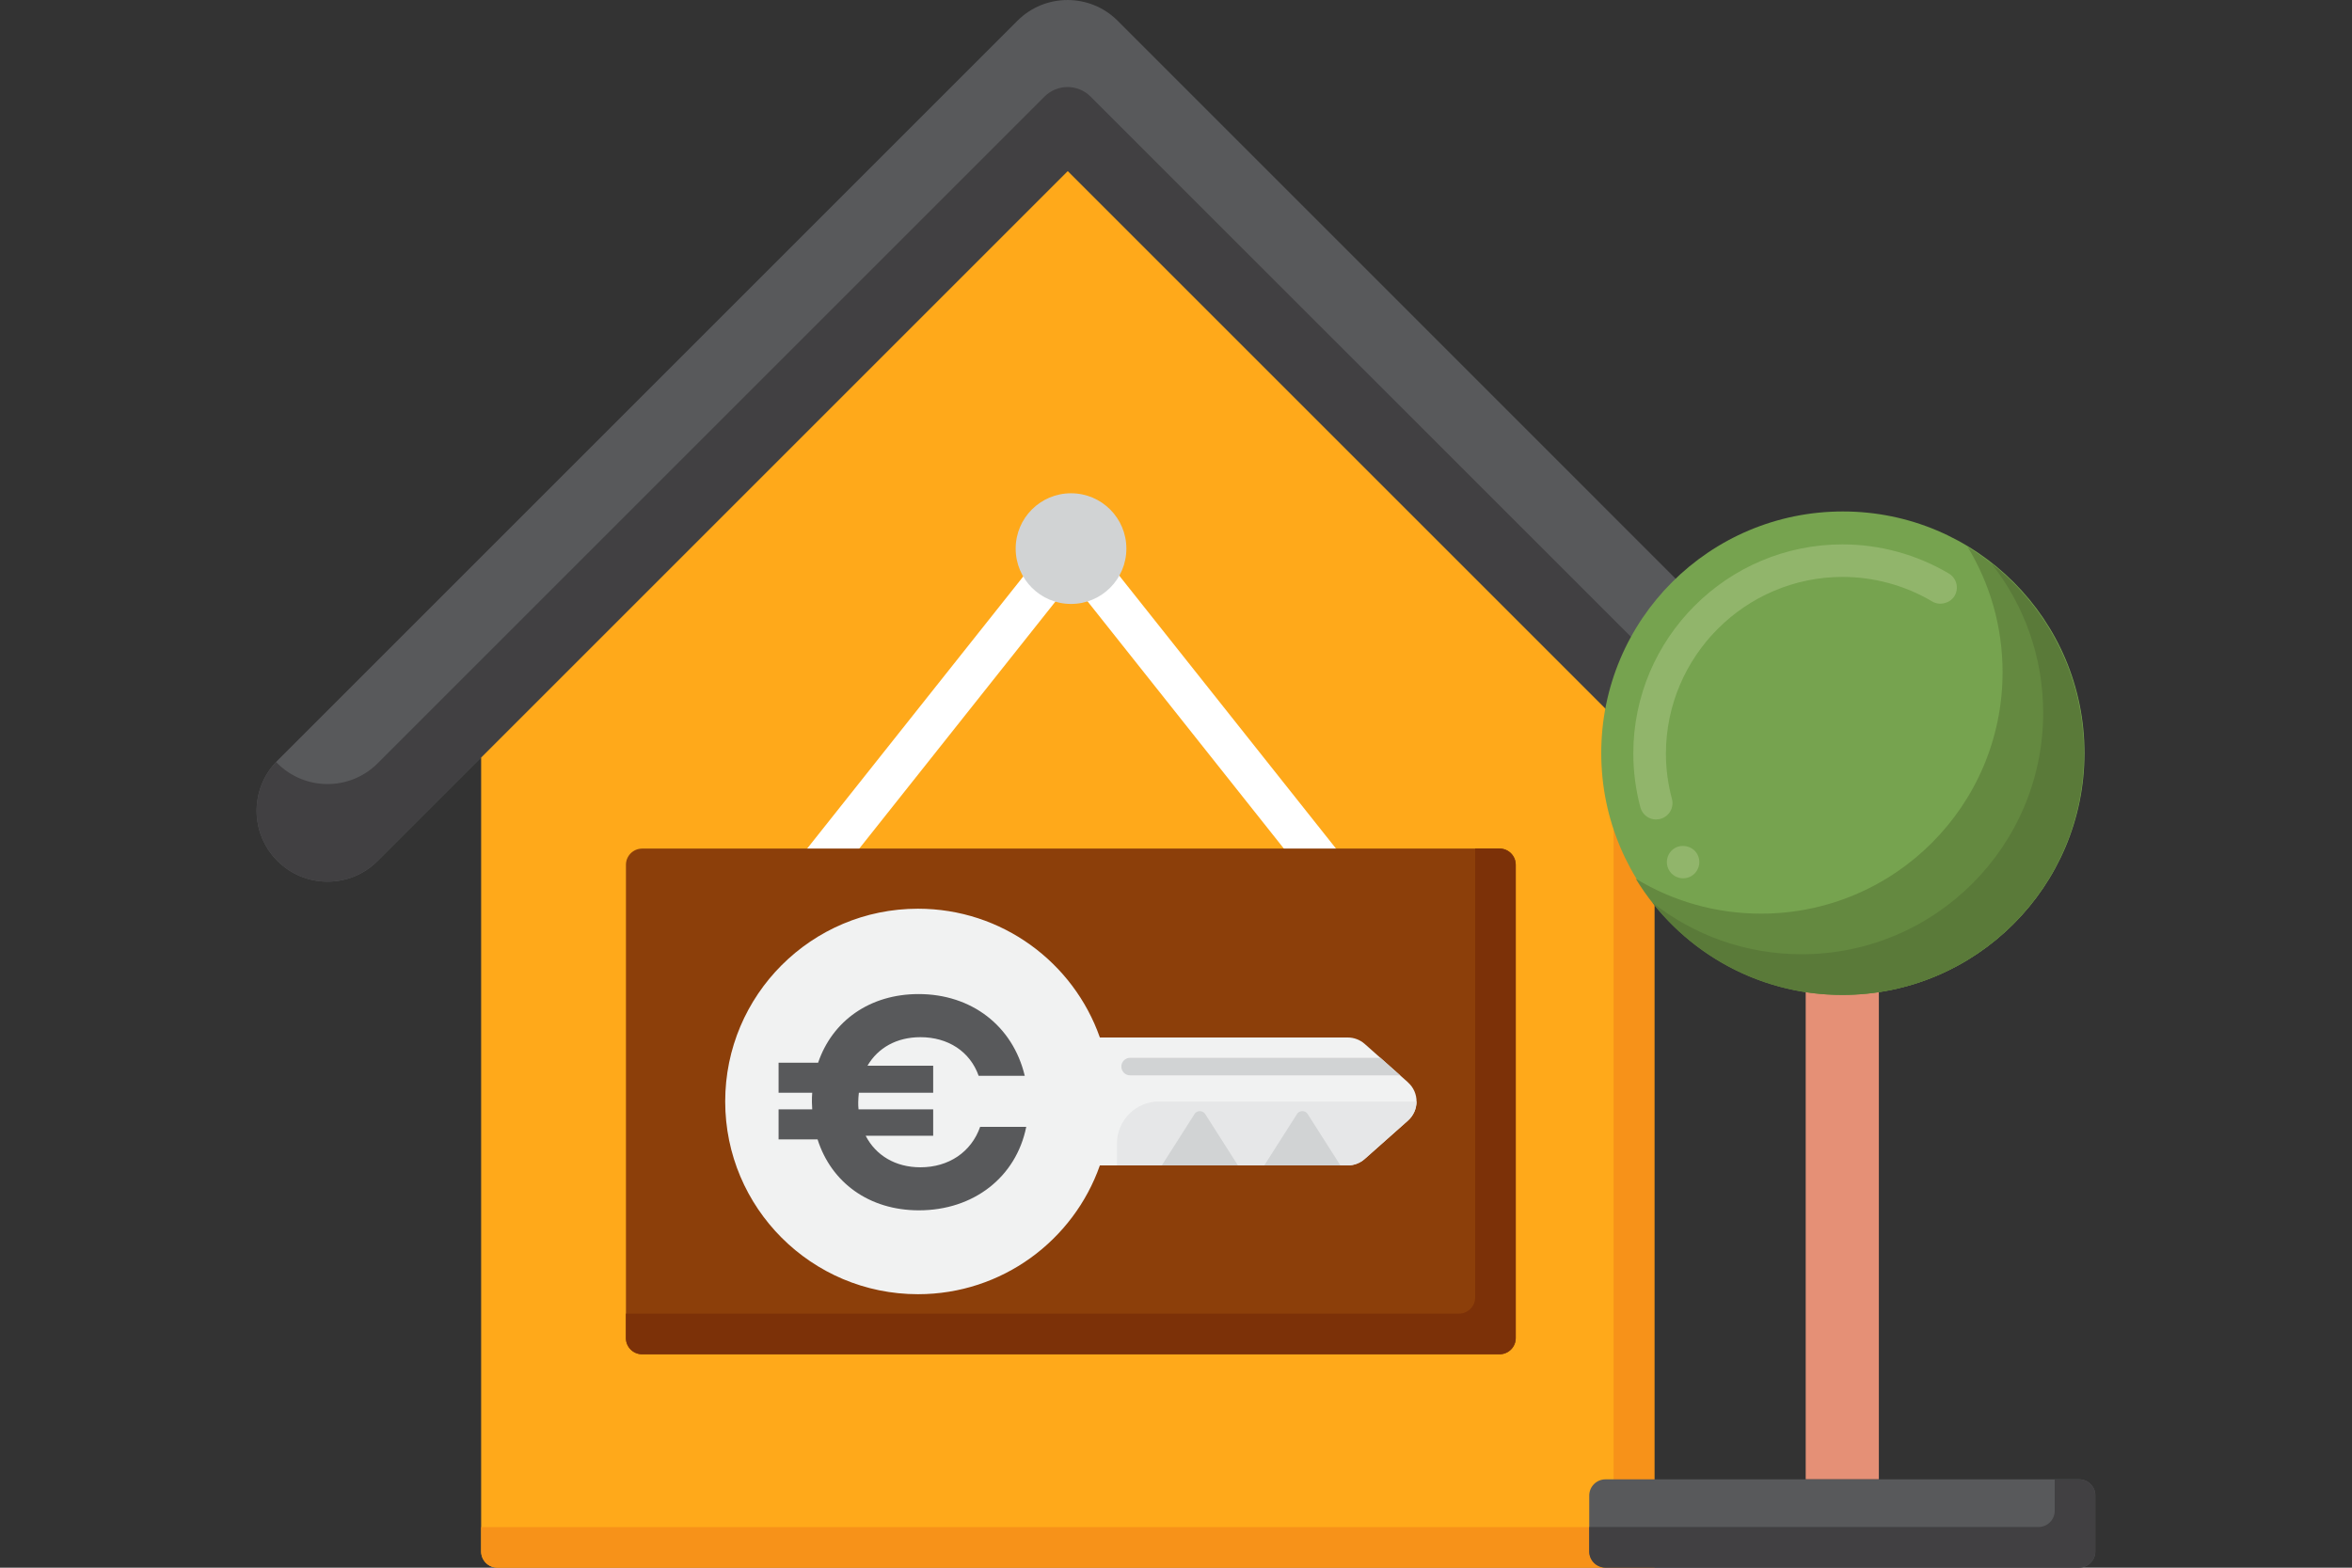 <?xml version="1.0" encoding="UTF-8"?>
<svg id="Artwork" xmlns="http://www.w3.org/2000/svg" viewBox="0 0 300 200">
  <rect x="0" y="0" width="300" height="200" fill="#333333" stroke="none"/>
  <defs>
    <style>
      .cls-1 {
        fill: #fff;
      }

      .cls-2 {
        fill: #5a7a39;
      }

      .cls-3 {
        fill: #91b56b;
      }

      .cls-4 {
        fill: #7c3108;
      }

      .cls-5 {
        fill: #f1f2f2;
      }

      .cls-6 {
        fill: #ffa91a;
      }

      .cls-7 {
        fill: #e59076;
      }

      .cls-8 {
        fill: none;
      }

      .cls-9 {
        fill: #76a34f;
      }

      .cls-10 {
        fill: #648940;
      }

      .cls-11 {
        fill: #d1d3d4;
      }

      .cls-12 {
        fill: #e6e7e8;
      }

      .cls-13 {
        fill: #f79219;
      }

      .cls-14 {
        fill: #8c3f0a;
      }

      .cls-15 {
        fill: #58595b;
      }

      .cls-16 {
        fill: #414042;
      }
    </style>
  </defs>
  <rect class="cls-8" width="300" height="200"/>
  <g>
    <path class="cls-15" d="M230.6,112.52c-2.4,0-4.7-.95-6.39-2.65L136.17,21.83,48.13,109.87c-3.55,3.51-9.28,3.47-12.79-.08-3.48-3.52-3.48-9.18,0-12.71L129.77,2.65c3.53-3.53,9.26-3.53,12.79,0l94.43,94.44c3.53,3.53,3.54,9.25,0,12.79-1.7,1.7-4,2.65-6.4,2.65h0s0,0,0,0Z"/>
    <path class="cls-16" d="M237,97.42c-1.7,1.7-4,2.65-6.4,2.65h0c-2.4,0-4.7-.95-6.39-2.65L139.1,12.32c-1.62-1.62-4.25-1.62-5.87,0L48.13,97.42c-3.55,3.51-9.28,3.47-12.79-.08-.04-.04-.08-.09-.12-.13-3.36,3.53-3.32,9.1,.12,12.58,3.51,3.55,9.23,3.59,12.79,.08L136.17,21.83l88.04,88.04c1.69,1.7,4,2.65,6.39,2.65h0c2.4,0,4.71-.95,6.4-2.65,3.47-3.48,3.52-9.07,.15-12.61-.05,.05-.1,.11-.15,.16h0Z"/>
    <path class="cls-6" d="M211.01,200V96.65L136.19,21.83,61.37,96.65v101.27c0,1.15,.93,2.07,2.07,2.07H211.01Z"/>
    <path class="cls-13" d="M205.82,91.47v103.35H61.37v3.11c0,1.15,.93,2.07,2.07,2.07H211.01V96.65l-5.19-5.19Z"/>
  </g>
  <g>
    <path class="cls-7" d="M230.32,106.91h9.33v81.82h-9.33V106.91Z"/>
    <circle class="cls-9" cx="235.06" cy="96.07" r="30.82"/>
    <path class="cls-10" d="M250.97,69.77c2.83,4.66,4.46,10.13,4.46,15.98,0,17.02-13.8,30.81-30.81,30.81-5.85,0-11.32-1.63-15.98-4.46,5.4,8.89,15.18,14.83,26.35,14.83,17.02,0,30.81-13.8,30.81-30.81,0-11.17-5.94-20.95-14.84-26.35h0Z"/>
    <path class="cls-2" d="M254.02,71.9c4.12,5.24,6.59,11.85,6.59,19.03,0,17.02-13.8,30.81-30.81,30.81-7.19,0-13.79-2.47-19.03-6.59,5.64,7.17,14.39,11.78,24.22,11.78,17.02,0,30.81-13.8,30.81-30.81,0-9.83-4.61-18.58-11.78-24.22Z"/>
    <path class="cls-3" d="M214.68,112.05c-.68,0-1.33-.34-1.71-.9-.64-.94-.4-2.24,.54-2.88,.91-.63,2.26-.37,2.88,.54,.64,.94,.4,2.24-.54,2.88-.34,.24-.75,.36-1.17,.36h0Zm-3.45-7.5c-.93,0-1.75-.63-2-1.55-.59-2.24-.9-4.55-.9-6.88,.01-14.7,11.97-26.66,26.67-26.67,4.78,0,9.48,1.29,13.58,3.72,.99,.59,1.31,1.87,.73,2.85-.56,.94-1.9,1.29-2.84,.72-3.46-2.05-7.43-3.14-11.46-3.14-12.4,.02-22.49,10.12-22.52,22.52,0,1.96,.26,3.92,.77,5.81h0c.29,1.1-.36,2.24-1.47,2.54-.18,.04-.35,.07-.54,.07Z"/>
    <path class="cls-15" d="M265.19,188.73h-60.41c-1.15,0-2.07,.93-2.07,2.07v7.12c0,1.15,.93,2.07,2.07,2.07h60.41c1.15,0,2.07-.93,2.07-2.07v-7.12c0-1.15-.93-2.07-2.07-2.07Z"/>
    <path class="cls-16" d="M265.19,188.73h-3.11v4.01c0,1.15-.93,2.07-2.07,2.07h-57.3v3.11c0,1.15,.93,2.07,2.07,2.07h60.41c1.15,0,2.07-.93,2.07-2.07v-7.12c0-1.15-.93-2.07-2.07-2.07Z"/>
  </g>
  <g>
    <path class="cls-1" d="M183.79,131.91c-.77,0-1.53-.34-2.04-.99l-45.07-56.77-45.07,56.77c-.89,1.13-2.53,1.32-3.66,.42-1.13-.89-1.31-2.53-.42-3.66l47.11-59.33c.49-.62,1.24-.99,2.04-.99s1.55,.36,2.04,.99l47.11,59.33c.89,1.13,.71,2.76-.42,3.66-.48,.38-1.05,.57-1.62,.57Z"/>
    <path class="cls-14" d="M191.27,172.78H81.91c-1.15,0-2.07-.93-2.07-2.07v-60.38c0-1.15,.93-2.07,2.07-2.07h109.36c1.15,0,2.07,.93,2.07,2.07v60.38c0,1.15-.93,2.07-2.07,2.07h0Z"/>
    <path class="cls-4" d="M191.27,108.25h-3.11v57.27c0,1.15-.93,2.07-2.07,2.07H79.83v3.11c0,1.15,.93,2.07,2.07,2.07h109.36c1.15,0,2.07-.93,2.07-2.07v-60.38c0-1.15-.93-2.07-2.07-2.07Z"/>
    <circle class="cls-11" cx="136.61" cy="69.99" r="7.06"/>
  </g>
  <path class="cls-5" d="M179.58,138.07l-5.51-4.89c-.6-.53-1.37-.82-2.17-.82h-31.61c-3.36-9.57-12.48-16.43-23.2-16.43-13.58,0-24.59,11.01-24.59,24.59s11.01,24.59,24.59,24.59c10.72,0,19.84-6.86,23.2-16.43h31.61c.8,0,1.57-.29,2.17-.82l5.51-4.89c1.47-1.3,1.47-3.59,0-4.89h0Z"/>
  <path class="cls-12" d="M147.84,140.52c-2.96,0-5.37,2.4-5.37,5.37v2.79h29.42c.8,0,1.57-.29,2.17-.82l5.51-4.89c.73-.65,1.1-1.55,1.1-2.44h-32.84Z"/>
  <path class="cls-11" d="M165.43,142.13l-4.17,6.55h9.71l-4.17-6.55c-.32-.5-1.06-.5-1.38,0Z"/>
  <path class="cls-11" d="M152.36,142.13l-4.17,6.55h9.71l-4.17-6.55c-.32-.5-1.06-.5-1.38,0Z"/>
  <path class="cls-11" d="M176.05,134.95h-31.9c-.62,0-1.12,.5-1.12,1.12s.5,1.12,1.12,1.12h34.44l-2.53-2.25Z"/>
  <path class="cls-15" d="M104.28,145.36h-4.97v-3.83h4.29l-.04-.91c0-.42,0-.83,.04-1.21h-4.29v-3.83h5.04c1.82-5.35,6.6-8.76,12.82-8.76,6.75,0,12.02,4.06,13.54,10.43h-5.88c-1.1-3.11-3.91-4.93-7.43-4.93-3.03,0-5.42,1.36-6.75,3.64h8.38v3.45h-9.48c-.04,.38-.08,.8-.08,1.21,0,.3,0,.61,.04,.91h9.52v3.37h-8.61c1.29,2.5,3.79,4.02,6.98,4.02,3.6,0,6.48-1.93,7.62-5.16h5.88c-1.29,6.41-6.71,10.65-13.69,10.65-6.37,0-11.19-3.56-12.93-9.06Z"/>
</svg>